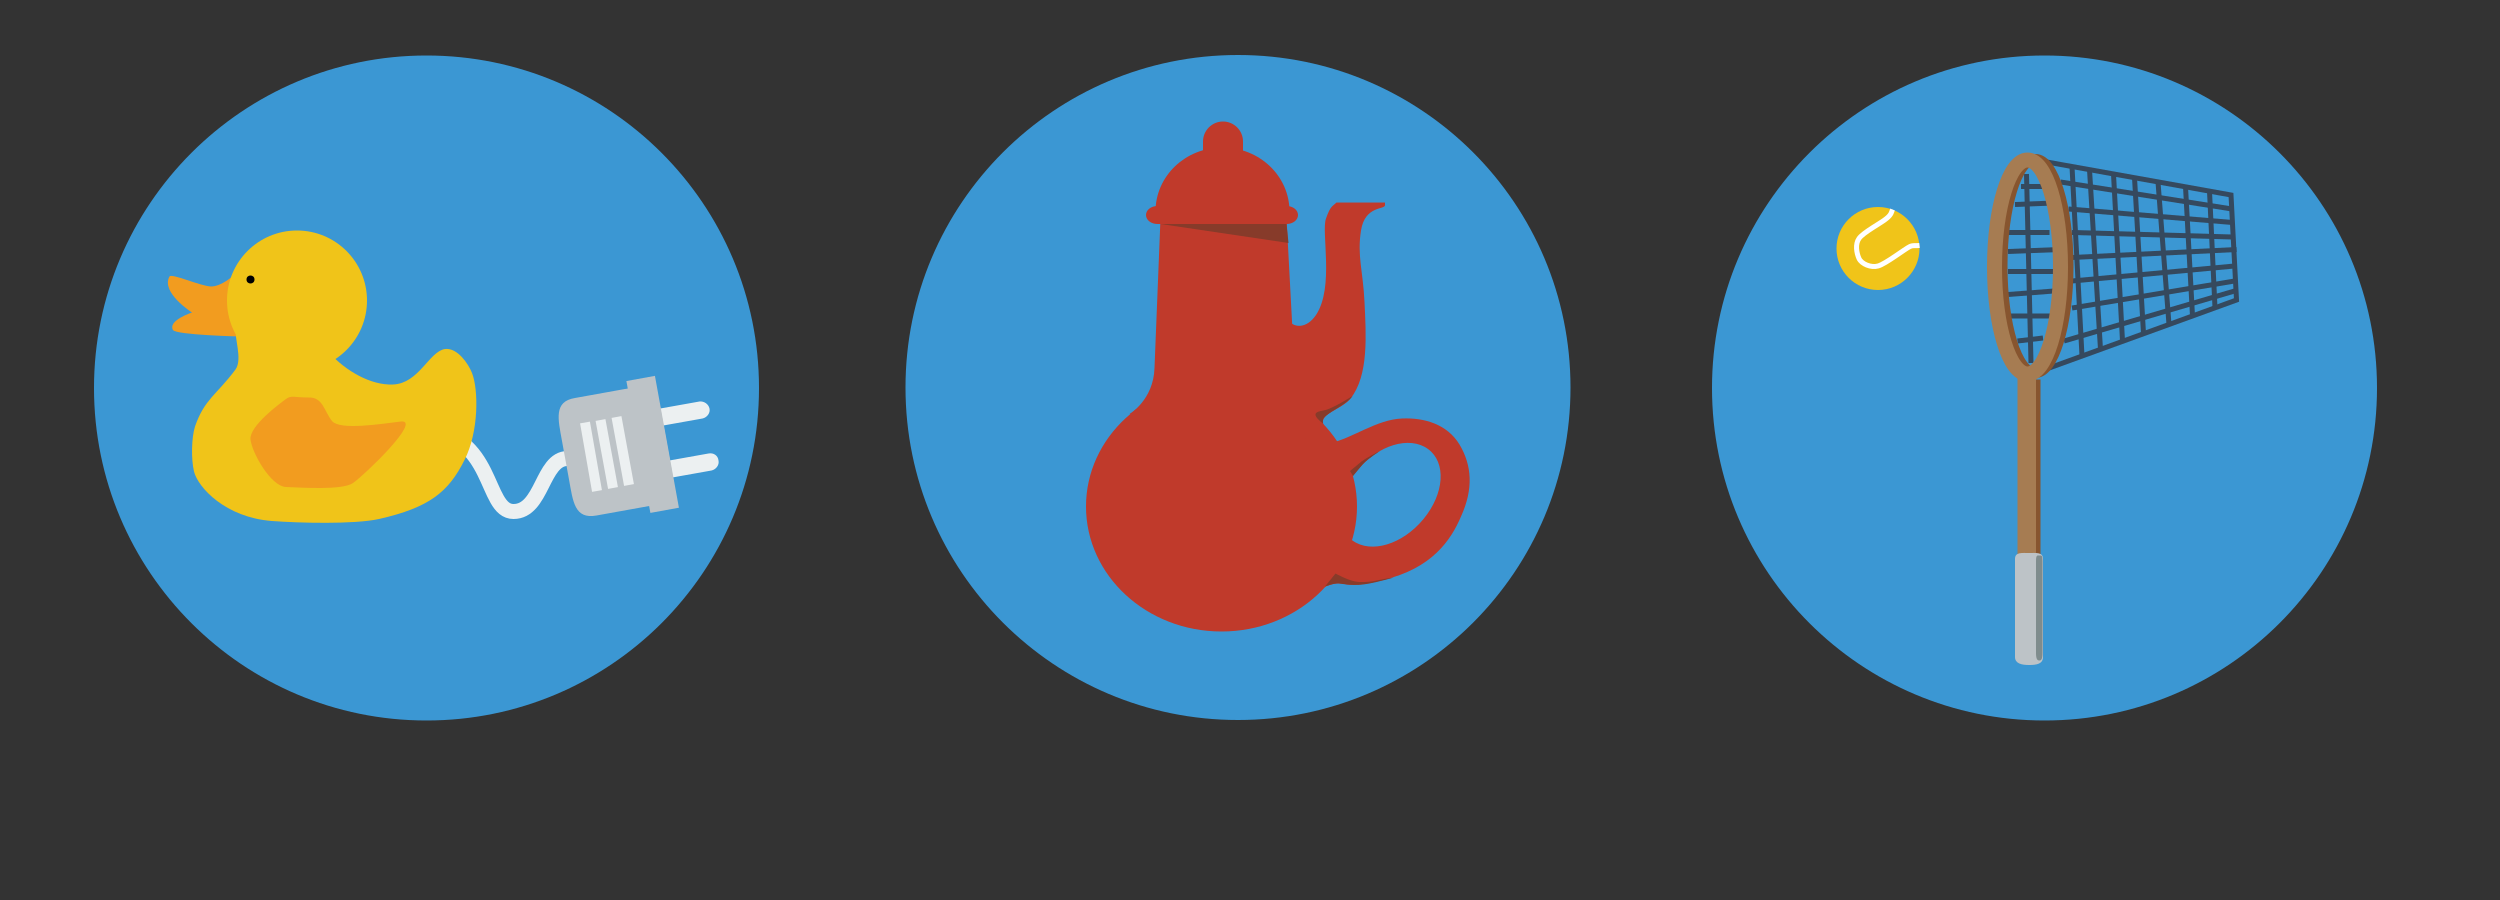 <?xml version="1.0" encoding="utf-8"?>
<!-- Generator: Adobe Illustrator 17.0.0, SVG Export Plug-In . SVG Version: 6.00 Build 0)  -->
<!DOCTYPE svg PUBLIC "-//W3C//DTD SVG 1.1//EN" "http://www.w3.org/Graphics/SVG/1.1/DTD/svg11.dtd">
<svg version="1.1" xmlns="http://www.w3.org/2000/svg" xmlns:xlink="http://www.w3.org/1999/xlink" x="0px" y="0px" width="500px"
	 height="180px" viewBox="0 0 500 180" enable-background="new 0 0 500 180" xml:space="preserve">
<rect x="0" y="0" width="500" height="180" fill="#333333" stroke="none"/>
<g id="Layer_1">
</g>
<g id="Layer_2">
</g>
<g id="Layer_3">
</g>
<g id="Layer_4">
</g>
<g id="Layer_5">
</g>
<g id="Layer_6">
	<g>
		<circle fill="#3B97D3" cx="85.3" cy="77.6" r="66.5"/>
		<path fill="none" stroke="#ECF0F1" stroke-width="3" stroke-miterlimit="10" d="M84.3,85.8c14.8,0.9,12.5,16.5,18.4,16.5
			c5.8,0,5.7-10.6,10.8-10.6"/>
		<g>
			<path fill="#F29C1F" d="M46.7,55.1c0,0-2.4,2.2-4.5,2.2c-2.2-0.1-7.9-2.7-8.3-2c-1.8,3.2,4.5,7.2,4.5,7.2s-4.9,1.6-3.8,3.5
				c0.6,1,13.4,1.3,13.4,1.3l-1-10.8"/>
			<circle fill="#F0C419" cx="59.4" cy="60.1" r="14"/>
			<path fill="#F0C419" d="M47.3,66.3c-0.6,0.9,1.3,5.5-0.2,7.6c-3.8,5.1-6.2,5.9-8.1,11.4c-0.7,2.2-0.8,6.5-0.2,9
				c0.8,3.2,6.3,9.2,15.6,9.9c5.3,0.4,16.4,0.7,21.4-0.4c10.1-2.3,13.9-5.4,17.1-11.8c2.9-5.7,2.8-14.1,1.5-17.4
				c-0.7-1.8-2.9-5.1-5.4-4.8c-3.2,0.5-5.2,6.9-10.4,7.1c-4.5,0.2-9.5-2.8-12.6-6.2c-2.4-2.7-4.3-5.9-7.3-6.6
				C55.8,63.3,47.9,65.4,47.3,66.3z"/>
			<path fill="#F29C1F" d="M57.2,79.8c-1.1,0.8-7.4,5.4-7.1,8.1c0.3,2.7,4.1,9.4,7.1,9.5c3,0.1,11.3,0.7,13.4-0.8
				c2.2-1.5,13.9-12.7,9.6-12.3C76,84.8,68,86.1,66.4,84.2c-1.6-2-1.8-4.8-4.7-4.7C58.8,79.5,58.3,79,57.2,79.8z"/>
			<circle cx="50.1" cy="55.9" r="0.8"/>
		</g>
		<g>
			<path fill="#ECF0F1" d="M141.9,81.7c0.2,0.9-0.5,1.8-1.4,2l-11.2,2c-0.9,0.2-1.8-0.5-2-1.4l0,0c-0.2-0.9,0.5-1.8,1.4-2l11.2-2
				C140.8,80.2,141.7,80.8,141.9,81.7L141.9,81.7z"/>
			<path fill="#ECF0F1" d="M143.7,92.1c0.2,0.9-0.5,1.8-1.4,2l-11.2,2c-0.9,0.2-1.8-0.5-2-1.4l0,0c-0.2-0.9,0.5-1.8,1.4-2l11.2-2
				C142.7,90.5,143.6,91.1,143.7,92.1L143.7,92.1z"/>
			<path fill="#BDC3C7" d="M134,92.3c0.8,4.4,1.8,7.8-2.5,8.6l-12.2,2.2c-4.4,0.8-4.7-2.8-5.5-7.2l-1.4-7.7
				c-0.8-4.4-1.7-7.9,2.6-8.6l12.2-2.2c4.4-0.8,4.6,2.8,5.4,7.2L134,92.3z"/>
			
				<rect x="127.6" y="75.5" transform="matrix(0.984 -0.179 0.179 0.984 -13.794 24.758)" fill="#BDC3C7" width="5.8" height="26.8"/>
			<line fill="none" stroke="#ECF0F1" stroke-width="2" stroke-miterlimit="10" x1="117" y1="84.5" x2="119.4" y2="98.2"/>
			<line fill="none" stroke="#ECF0F1" stroke-width="2" stroke-miterlimit="10" x1="120.1" y1="84" x2="122.6" y2="97.6"/>
			<line fill="none" stroke="#ECF0F1" stroke-width="2" stroke-miterlimit="10" x1="123.3" y1="83.4" x2="125.8" y2="97"/>
		</g>
	</g>
	<g>
		<circle fill="#3B97D3" cx="408.9" cy="77.6" r="66.5"/>
		<g>
			<polyline fill="none" stroke="#35495E" stroke-miterlimit="10" points="407.1,32 446.2,39 447.3,60 406.5,74.8 			"/>
			<rect x="406.2" y="75.9" fill="#87552F" width="1.9" height="54.7"/>
			<rect x="403.5" y="74.9" fill="#A67C52" width="3.7" height="55.8"/>
			<path fill="#BDC3C7" d="M408.6,131.4c0,1.4-1.3,1.6-2.8,1.6l0,0c-1.5,0-2.8-0.3-2.8-1.6v-19.6c0-1.4,1.3-1.2,2.8-1.2l0,0
				c1.5,0,2.8-0.2,2.8,1.2V131.4z"/>
			<path fill="#7F8C8D" d="M408.5,130.6c0,1.3-0.3,1.5-0.6,1.5l0,0c-0.4,0-0.7-0.2-0.7-1.5v-18.4c0-1.3,0.3-1.1,0.7-1.1l0,0
				c0.4,0,0.6-0.1,0.6,1.1V130.6z"/>
			<line fill="none" stroke="#35495E" stroke-miterlimit="10" x1="441.9" y1="38.2" x2="443" y2="61.6"/>
			<line fill="none" stroke="#35495E" stroke-miterlimit="10" x1="437.1" y1="37.3" x2="438.5" y2="63.2"/>
			<line fill="none" stroke="#35495E" stroke-miterlimit="10" x1="426.9" y1="35.5" x2="428.7" y2="66.7"/>
			<line fill="none" stroke="#35495E" stroke-miterlimit="10" x1="422.7" y1="34.8" x2="424.5" y2="68.2"/>
			<line fill="none" stroke="#35495E" stroke-miterlimit="10" x1="417.9" y1="33.9" x2="420.1" y2="69.9"/>
			<line fill="none" stroke="#35495E" stroke-miterlimit="10" x1="414.4" y1="33.3" x2="416.4" y2="71.2"/>
			<line fill="none" stroke="#35495E" stroke-miterlimit="10" x1="431.6" y1="36.4" x2="433.8" y2="64.9"/>
			<line fill="none" stroke="#35495E" stroke-miterlimit="10" x1="412.1" y1="36.4" x2="446.4" y2="41.8"/>
			<line fill="none" stroke="#35495E" stroke-miterlimit="10" x1="413.7" y1="41.8" x2="446.5" y2="44.5"/>
			<line fill="none" stroke="#35495E" stroke-miterlimit="10" x1="414.4" y1="46.5" x2="446.5" y2="47.4"/>
			<line fill="none" stroke="#35495E" stroke-miterlimit="10" x1="414.4" y1="51.5" x2="447.3" y2="49.9"/>
			<line fill="none" stroke="#35495E" stroke-miterlimit="10" x1="414.4" y1="56.2" x2="446.9" y2="53.2"/>
			<line fill="none" stroke="#35495E" stroke-miterlimit="10" x1="414.4" y1="61.6" x2="446.9" y2="56.2"/>
			<line fill="none" stroke="#35495E" stroke-miterlimit="10" x1="412.8" y1="68.2" x2="446.9" y2="58.2"/>
			<line fill="none" stroke="#35495E" stroke-miterlimit="10" x1="404.2" y1="37.3" x2="409.9" y2="37.3"/>
			<line fill="none" stroke="#35495E" stroke-miterlimit="10" x1="403" y1="40.9" x2="410.8" y2="40.6"/>
			<line fill="none" stroke="#35495E" stroke-miterlimit="10" x1="401.6" y1="46.5" x2="409.9" y2="46.5"/>
			<line fill="none" stroke="#35495E" stroke-miterlimit="10" x1="401.6" y1="50.3" x2="411.9" y2="49.9"/>
			<line fill="none" stroke="#35495E" stroke-miterlimit="10" x1="401.6" y1="54.3" x2="410.8" y2="54.3"/>
			<line fill="none" stroke="#35495E" stroke-miterlimit="10" x1="401.6" y1="58.9" x2="410.8" y2="58.2"/>
			<line fill="none" stroke="#35495E" stroke-miterlimit="10" x1="402.2" y1="63.2" x2="410.8" y2="63.2"/>
			<line fill="none" stroke="#35495E" stroke-miterlimit="10" x1="403.5" y1="68.2" x2="408.6" y2="67.6"/>
			<line fill="none" stroke="#35495E" stroke-miterlimit="10" x1="405.3" y1="34.8" x2="406.2" y2="72.6"/>
			<ellipse fill="none" stroke="#87552F" stroke-width="2" stroke-miterlimit="10" cx="407.1" cy="53.2" rx="6.6" ry="21.4"/>
			<ellipse fill="none" stroke="#A67C52" stroke-width="3" stroke-miterlimit="10" cx="405.5" cy="53.4" rx="6.6" ry="21.4"/>
		</g>
		<g>
			<circle fill="#F0C419" cx="375.6" cy="49.7" r="8.3"/>
			<path fill="none" stroke="#FFFFFF" stroke-miterlimit="10" d="M378.5,41.9c-0.2,0.5-0.2,1-1.2,1.8c-0.9,0.8-4.7,2.8-5.5,4
				c-0.8,1.1-0.5,2.9,0,4c0.5,1.1,2.4,1.9,3.8,1.5c1.5-0.4,5.5-3.5,6.4-3.9c0.7-0.3,1-0.1,1.9-0.2"/>
		</g>
	</g>
	<g>
		<circle fill="#3B97D3" cx="247.6" cy="77.5" r="66.5"/>
		<g>
			<ellipse fill="#C03A2B" cx="244.3" cy="101.3" rx="27.1" ry="25"/>
			<path fill="#C03A2B" d="M262.7,82.8h-36.8c0,0,4.8-2.8,5-9.2l1.2-30h25.2l1.6,30C259,79.6,262.7,82.8,262.7,82.8z"/>
			<g>
				<path fill="#C03A2B" d="M244.5,29.5c-7.4,0-13.4,5.7-13.4,12.8h26.8C257.9,35.2,251.9,29.5,244.5,29.5z"/>
			</g>
			<path fill="#C03A2B" d="M259.6,43c0,1-1,1.8-2.3,1.8h-25.8c-1.3,0-2.3-0.8-2.3-1.8l0,0c0-1,1-1.8,2.3-1.8h25.8
				C258.6,41.2,259.6,42,259.6,43L259.6,43z"/>
			<polygon fill="#873B2A" points="232.1,44.8 257.3,44.8 257.7,48.6 			"/>
			<path fill="#C03A2B" d="M248.6,30.7c0,2.2-1.8,4-4,4l0,0c-2.2,0-4-1.8-4-4v-2.4c0-2.2,1.8-4,4-4l0,0c2.2,0,4,1.8,4,4V30.7z"/>
			<path fill="#C03A2B" d="M244.8,67.7c0,0,10.9-6.1,13.1-3.4c0.9,1.1,3.3,1.6,5.3-1.3c3.7-5.6,1-16.6,2-19.3
				c0.9-2.6,1.3-2.4,2.1-3.2h9.7l0,0.5c0.1,1-4,0-4.8,5.1c-0.8,5.1,0.4,8,0.7,14.3c0.3,6.4,0.9,14.7-2.8,19.3
				c-1.4,1.8-4.8,2.7-5.4,4.1c-0.6,1.4,1.4,3,1.4,3L244.8,67.7z"/>
			<g>
				<path fill="#C03A2B" d="M291.9,88.9c-2.5-4.1-7.1-5.4-11.5-5.2c-5.1,0.2-10,4-14.3,4.9c-4.3,0.9-3.6-0.2-6.1-1.9l4.4,30.9
					c5.6-2.4,2.4,0.8,12.2-1.6c9.8-2.3,13.6-8,15.6-12.7C294.7,97.8,294.4,93.1,291.9,88.9z M284.7,103.8c-4.2,5.1-10.5,7-14.2,4.3
					c-3.7-2.7-3.3-8.9,0.9-14c4.2-5.1,10.5-7,14.2-4.3C289.3,92.5,288.9,98.7,284.7,103.8z"/>
			</g>
			<path fill="#873B2A" d="M267.1,114.7c0,0,2.8,1.6,4.7,1.7c3,0.1,3.6-0.5,6.9-0.9c0.2,0-2.8,0.8-4.8,1.2c-3.1,0.6-5,0.1-6.1,0
				c-1.1-0.1-2.8,0.6-2.8,0.6L267.1,114.7z"/>
			<path fill="#873B2A" d="M270.6,95.2c0,0,1.5-1.8,2-2.4c1-1.1,3.4-2.6,3.4-2.6c-0.4,0.1-3.1,1.6-3.7,2.1c-0.5,0.4-2.3,1.9-2.3,1.9
				S270.5,95,270.6,95.2z"/>
			<path fill="#873B2A" d="M264.6,84.7c0,0-0.1-0.7,0.1-1c0.5-0.8,2.7-2,3.3-2.4c0.6-0.4,1.9-1.2,2.5-2.1c0,0-3.8,2.4-5.4,2.8
				c-1.6,0.3-2.3,0.5-1.9,1.3C263.6,84,264.6,84.7,264.6,84.7z"/>
		</g>
	</g>
</g>
</svg>
